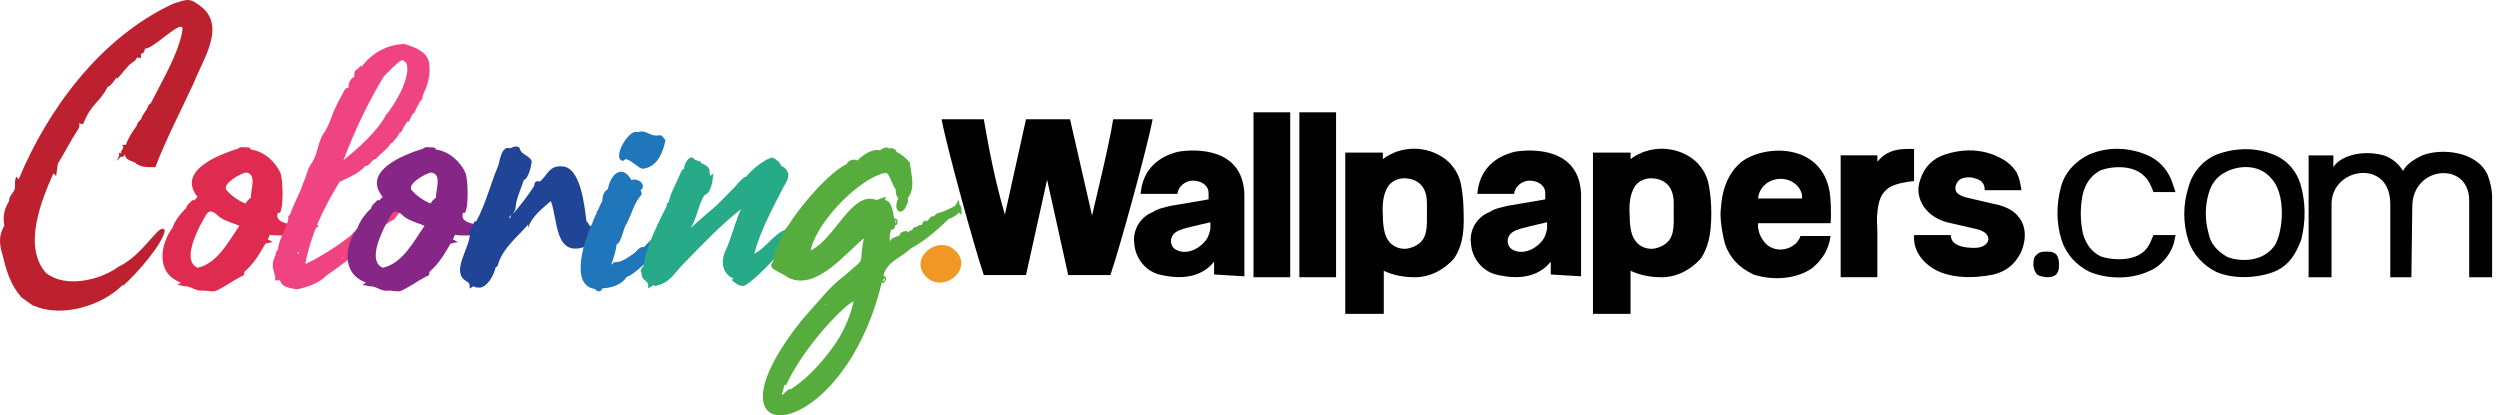 <svg width="301" height="50" viewBox="0 0 301 50" fill="none" xmlns="http://www.w3.org/2000/svg">
<g clip-path="url(#clip0_14017_6804)">
<path d="M24.591 1.111C22.815 -0.407 22.638 -0.087 20.909 0.418C12.044 4.511 5.706 13.257 2.251 21.582L1.942 21.268L1.788 21.891C1.852 22.307 1.765 22.829 1.74 22.86C1.496 23.376 1.075 23.598 1.089 24.224C0.505 25.153 0.314 26.085 0.525 27.151C-0.236 28.521 -0.068 29.47 0.379 30.958C0.794 32.723 1.322 34.346 2.487 35.679L2.453 35.713C2.664 35.873 3.873 36.723 4.112 36.897L4.033 36.779C7.348 38.32 12.342 36.816 14.798 34.275V34.427C16.432 32.998 19.62 29.366 19.845 27.727L19.66 27.542C19.202 27.471 18.59 28.325 18.206 28.723C16.884 30.239 15.778 31.376 14.203 32.153C11.918 33.804 7.739 34.708 5.493 32.816C2.748 29.61 4.968 24.176 6.433 20.861L6.759 21.184C6.798 20.914 6.944 19.96 6.967 19.705C7.725 18.506 8.463 16.988 9.33 15.705C9.56 15.315 9.583 15.14 9.549 14.781C9.642 14.941 9.852 14.941 10.015 14.933C11.023 12.364 11.943 12.466 12.965 10.459C13.324 10.397 13.79 9.656 14.021 9.35L14.113 9.451C14.694 8.94 15.3 7.921 15.904 7.545C16.235 7.351 16.429 7.149 16.491 6.922C16.608 6.981 16.847 6.955 16.979 6.961C16.979 6.866 16.987 6.568 16.951 6.481C17.319 6.425 17.397 6.226 17.456 5.861C18.585 5.841 21.883 2.24 21.984 3.483C21.625 6.265 19.418 9.906 18.144 12.454C17.936 12.527 17.86 12.713 17.751 12.988C17.588 13.383 17.077 13.883 17.002 14.329C16.878 14.526 16.451 14.781 16.502 15.073C16.016 15.755 15.43 16.6 15.163 17.431H14.708L14.86 17.731L14.646 18.158H14.601C14.618 18.217 14.568 18.324 14.54 18.374C14.559 18.357 14.579 18.346 14.601 18.338V18.436L14.514 18.422L14.481 18.492H14.467C14.467 18.472 14.481 18.447 14.498 18.422L14.346 18.396C14.324 18.5 14.304 18.644 14.36 18.733L14.034 19.387L14.543 18.877C14.745 18.91 14.966 18.885 15.023 18.554C15.079 19.25 15.727 19.326 16.213 19.553C16.956 20.201 17.65 20.106 18.7 20.131C20.033 16.648 21.801 13.308 23.362 9.914C24.409 7.194 26.974 3.579 24.591 1.114V1.111Z" fill="#BD2130"/>
<path d="M38.402 27.188C37.419 26.823 36.17 26.977 35.21 27.048C34.573 26.938 33.021 26.705 33.47 25.608L33.683 25.639L33.857 25.291L33.798 25.175C34.034 25.439 34.158 21.889 33.762 20.825C33.153 19.46 31.763 18.192 30.189 18.006C30.166 17.74 29.863 17.74 29.672 17.74C29.372 17.757 28.9 17.611 28.676 17.891C26.329 18.621 21.24 20.575 23.794 23.716C23.674 23.814 23.556 23.912 23.427 24.123C23.365 24.092 23.244 24.098 23.169 24.098C22.888 24.406 22.422 24.698 22.383 25.156H22.307C21.81 25.63 21.058 26.587 20.841 27.244L20.822 27.275V27.345C19.23 29.45 18.742 32.931 21.782 34.017L21.372 34.276C21.417 34.284 22.138 34.475 22.161 34.464C23.003 34.419 23.514 35.053 24.322 35.002C24.827 34.938 25.406 35.137 25.894 35.059C26.826 34.691 28.109 33.753 29.007 33.296C29.372 33.24 29.456 32.987 29.4 32.748C30.584 31.732 31.208 30.621 31.94 29.363C31.988 29.288 32.76 29.178 32.852 29.144L32.243 28.827C32.311 28.65 32.403 28.445 32.487 28.28C34.02 28.499 36.437 28.218 37.728 27.688L37.708 27.64C37.832 27.578 38.278 27.267 38.402 27.188ZM27.351 22.975C26.495 22.22 29.069 20.816 29.619 20.774C30.991 20.934 30.149 22.902 30.208 23.78C30.135 23.862 29.563 24.263 29.613 24.507C28.94 24.331 27.8 23.528 27.351 22.975ZM28.822 27.188C27.542 29.024 26.203 31.704 23.8 32.238C22.001 31.457 23.522 28.333 24.1 27.126C24.875 26.003 24.92 24.614 26.419 26.133H26.447C27.039 26.615 28.426 26.977 28.822 27.188ZM27.789 33.217H27.775L27.769 33.203C27.777 33.212 27.783 33.215 27.789 33.217ZM27.769 33.203L27.761 33.212H27.755C27.755 33.212 27.764 33.206 27.769 33.203Z" fill="#DF2B50"/>
<path d="M51.707 7.854C51.617 6.243 49.98 5.707 48.706 5.297C46.724 5.344 44.748 6.33 43.513 8.084L43.519 7.829L43.039 8.314L43.148 8.491C43.148 8.491 43.145 8.494 43.143 8.497L43.014 8.328C42.632 8.483 42.646 8.895 42.657 9.243C42.211 9.448 41.933 9.976 41.969 10.549C41.52 10.56 41.377 11.065 41.186 11.407C39.794 13.869 40.005 14.299 39.148 15.8C38.205 16.99 38.374 18.366 37.537 19.609C36.917 20.505 37.01 20.999 36.499 22.037C36.254 22.986 35.289 24.684 34.963 25.714C34.929 25.838 34.77 26.02 34.666 26.09L34.736 26.172C34.584 27.421 33.568 28.718 33.473 30.043C33.271 30.225 33.144 30.458 33.175 30.736C32.953 31.132 32.844 31.533 32.844 31.932C32.799 32.535 33.279 33.209 33.105 33.751C33.116 33.751 33.711 33.751 33.703 33.751C34.017 34.697 34.921 34.638 35.73 34.843C36.95 34.596 38.407 34.107 39.252 33.22C41.545 31.603 43.291 30.276 45.254 28.535C46.331 27.904 45.043 27.718 47.477 26.402C48.038 25.552 48.945 24.704 49.663 23.985C49.545 24.05 48.835 24.185 48.692 24.218L48.773 24.002L48.518 24.258C48.184 24.347 48.016 24.437 47.805 24.642L46.606 25.066H47.426C46.547 25.992 45.108 25.58 44.788 26.98C44.361 26.759 43.676 27.18 43.665 27.735C43.098 27.55 42.747 27.744 42.32 28.277C40.774 29.554 38.595 30.927 36.757 31.805C37.433 28.201 38.868 25.198 40.897 21.886C42.026 21.369 43.39 20.755 43.985 19.971L44.234 19.949C44.602 19.738 44.818 19.191 45.254 19.132C45.924 18.383 46.575 18.035 47.12 17.187L47.173 17.24C47.482 16.861 47.956 16.44 48.094 15.966C48.243 15.969 48.355 15.859 48.408 15.725C48.535 15.315 48.83 14.992 49.037 14.635C49.037 14.635 49.228 14.635 49.234 14.635C49.352 14.313 49.562 14.06 49.638 13.734C49.862 13.692 49.944 13.496 50.011 13.288C50.118 12.951 50.449 12.603 50.525 12.235C51.013 11.918 50.783 11.576 51.019 11.228C51.513 10.172 51.83 9.033 51.695 7.843L51.707 7.854ZM50.452 10.293L50.432 10.287L50.441 10.276L50.449 10.29L50.452 10.293ZM50.387 10.332L50.449 10.293C50.435 10.341 50.415 10.377 50.387 10.402V10.332ZM49.048 8.446C48.869 10.307 47.712 12.193 46.632 13.67H46.564C45.52 15.772 43.019 17.945 41.352 19.289C42.73 15.694 44.237 12.449 46.227 9.176C46.806 8.654 47.637 7.66 48.408 7.214C48.843 7.441 49.043 7.503 49.048 8.446ZM35.932 30.318C35.965 30.306 35.982 30.335 35.991 30.402L35.828 30.422C35.842 30.351 35.876 30.318 35.932 30.318ZM35.912 30.587C35.87 30.587 35.842 30.531 35.828 30.422L35.993 30.455C35.993 30.455 35.993 30.461 35.993 30.464C36.007 30.548 35.979 30.587 35.909 30.587H35.912ZM41.312 31.064L41.228 31.107L41.239 31.064H41.312ZM41.312 31.064L41.265 30.966L41.282 30.902C41.304 30.913 41.315 30.966 41.315 31.062L41.312 31.064ZM41.206 31.064L41.225 31.107C41.203 31.101 41.189 31.084 41.175 31.064H41.203H41.206Z" fill="#EF4481"/>
<path d="M60.689 27.188C59.706 26.823 58.457 26.977 57.497 27.048C56.86 26.938 55.308 26.705 55.757 25.608L55.968 25.639L56.142 25.291L56.083 25.175C56.316 25.439 56.442 21.889 56.046 20.825C55.437 19.46 54.048 18.192 52.473 18.006C52.45 17.74 52.145 17.74 51.956 17.74C51.656 17.757 51.184 17.611 50.96 17.891C48.613 18.621 43.524 20.575 46.079 23.716C45.958 23.814 45.84 23.912 45.711 24.123C45.649 24.092 45.529 24.098 45.453 24.098C45.172 24.406 44.706 24.698 44.667 25.156H44.591C44.094 25.63 43.342 26.587 43.126 27.244L43.106 27.275V27.345C41.515 29.45 41.026 32.931 44.066 34.017L43.656 34.276C43.701 34.284 44.423 34.475 44.445 34.464C45.29 34.419 45.798 35.053 46.606 35.002C47.112 34.938 47.69 35.137 48.178 35.059C49.11 34.691 50.393 33.753 51.291 33.296C51.656 33.24 51.74 32.987 51.684 32.748C52.869 31.732 53.492 30.621 54.227 29.363C54.275 29.288 55.047 29.178 55.139 29.144L54.53 28.827C54.598 28.65 54.69 28.445 54.775 28.28C56.307 28.499 58.724 28.218 60.015 27.688L59.995 27.64C60.119 27.578 60.565 27.267 60.689 27.188ZM49.638 22.975C48.782 22.22 51.356 20.816 51.906 20.774C53.279 20.937 52.436 22.902 52.495 23.78C52.422 23.862 51.85 24.263 51.9 24.505C51.227 24.328 50.087 23.525 49.638 22.972V22.975ZM51.111 27.188C49.834 29.024 48.493 31.704 46.09 32.238C44.291 31.454 45.812 28.336 46.39 27.126C47.176 25.995 47.196 24.614 48.706 26.133H48.734C49.326 26.613 50.713 26.977 51.109 27.188H51.111ZM50.056 33.203L50.048 33.212H50.042C50.042 33.212 50.05 33.206 50.056 33.203ZM50.062 33.215L50.056 33.203C50.056 33.203 50.07 33.215 50.076 33.217H50.062V33.215Z" fill="#862787"/>
<path d="M73.755 26.444C73.3 26.405 73.244 26.933 72.95 27.143L72.874 27.067C72.531 27.045 72.147 27.264 71.872 27.455C71.684 27.368 71.481 27.348 71.341 27.443C71.249 27.359 70.942 27.123 70.886 27.034C70.822 26.823 70.721 26.719 70.62 26.672C70.359 24.864 69.96 19.985 67.566 20.025C66.053 19.96 65.898 21.164 64.978 21.869C64.574 21.686 64.29 21.978 64.335 22.338C63.692 23.418 62.617 24.757 61.767 25.756C61.781 25.714 62.109 25.116 62.07 25.083C62.092 24.072 62.755 22.63 63.08 21.667C63.619 21.538 63.993 19.87 64.001 19.559C64.133 19.087 63.237 18.703 62.8 18.326C62.516 17.905 62.679 17.995 62.482 17.74C62.182 17.526 61.682 17.689 61.424 17.869C60.31 17.42 60.161 19.654 59.948 20.041C59.024 22.251 58.485 24.561 57.337 26.655H57.124C56.883 27.238 56.652 27.808 56.358 28.328L56.571 28.111C56.608 29.913 54.056 32.872 56.33 33.961C56.366 33.992 56.436 34.071 56.543 34.273V34.75L56.967 34.469C57.222 34.511 57.424 34.733 57.652 34.579L57.736 34.654C58.763 34.497 59.459 33.119 59.673 32.187C59.847 32.145 59.976 31.937 59.99 31.763C60.532 29.908 62.356 28.454 63.586 27.039V27.483C63.976 26.079 65.289 25.116 66.322 24.213C67.201 26.391 66.693 31.404 70.889 29.521C71.344 29.647 71.86 29.596 72.124 29.161C72.192 29.189 72.273 29.189 72.346 29.187L72.416 29.139C72.453 29.184 72.91 28.527 73.205 28.35C73.837 28.016 74.897 26.618 73.755 26.441V26.444ZM61.309 26.265C61.309 26.265 61.289 26.27 61.278 26.273C61.343 26.124 61.405 25.989 61.492 25.86V26.121L61.399 26.242L61.309 26.265ZM61.045 18.728L61.026 18.708H61.045V18.728ZM61.045 18.686L61.026 18.705L61.045 18.602V18.686Z" fill="#204496"/>
<path d="M74.94 19.36C75.088 19.368 75.206 19.258 75.302 19.157C75.975 19.219 76.837 20.263 77.39 20.317C79.147 20.137 79.846 18.312 80.121 16.875C79.762 16.451 79.723 16.168 79.097 16.328C78.176 16.359 77.761 15.604 76.89 15.893H76.663C75.692 15.584 73.674 19.045 74.94 19.362V19.36Z" fill="#2076BA"/>
<path d="M82.196 26.817C81.853 26.784 81.508 26.773 81.168 26.775C81.115 26.837 81.048 26.916 80.997 26.98V26.955C80.82 27.064 80.441 27.196 80.29 27.317C80.158 27.5 80.006 27.682 79.972 27.699C79.624 27.556 79.417 27.951 79.33 28.319C78.589 28.575 77.702 29.532 77.558 29.745C76.882 29.644 76.787 30.293 76.006 30.725C75.38 31.168 74.676 31.623 73.915 31.578C73.831 31.657 73.736 31.766 73.677 31.845L73.618 31.8C73.851 31.064 74.182 30.245 74.221 29.459C74.931 29.049 74.957 27.592 75.487 26.854C76.093 25.703 76.323 24.434 77.219 23.474C77.284 23.272 77.281 23.073 77.101 22.941C77.994 22.253 76.719 21.335 76.029 21.686C74.875 19.663 73.483 21.021 73.197 22.759C72.697 23.048 72.531 23.604 72.523 24.193C72.27 24.583 72.144 24.999 71.95 25.408H71.832L71.88 25.552C71.681 25.905 71.56 26.309 71.361 26.7V26.773C70.46 28.563 68.467 34.365 71.616 34.786C71.869 35.137 72.332 35.233 72.54 34.716C73.62 34.666 74.782 34.318 75.467 33.341C76.284 33.046 77.351 32.002 78.151 31.244C79.206 30.758 80.284 29.189 81.123 28.336C81.777 27.766 82.252 27.57 82.715 26.868L82.198 26.82L82.196 26.817Z" fill="#2076BA"/>
<path d="M99.11 24.204L99.105 24.162C99.02 24.182 98.903 24.185 98.841 24.114C98.801 24.114 98.709 24.112 98.672 24.117C98.672 24.109 98.173 23.62 98.153 23.601V24.103C97.965 24.148 97.844 24.46 97.726 24.67C97.451 25.046 97.061 25.229 96.823 25.554C96.46 25.566 96.399 25.726 96.025 26.242C95.472 26.742 95.065 26.862 94.512 27.674C93.204 28.159 92.177 29.88 90.813 30.548C91.546 27.794 92.96 25.201 94.293 22.587C94.625 21.948 95.22 21.288 94.748 20.555V20.516C94.538 20.232 94.282 20.022 94.066 19.997C93.926 19.508 93.527 19.275 93.056 18.975C92.303 18.975 90.513 20.381 89.85 21.26C89.367 21.316 88.362 22.683 88.393 22.596L86.771 24.238C85.867 25.178 85.07 25.675 83.15 27.463C83.925 26.222 84.045 24.797 84.775 23.533C85.679 23.191 85.808 21.762 85.887 20.844L85.539 21.192C85.474 20.999 85.387 20.777 85.443 20.552C85.418 20.131 84.89 19.825 84.545 19.682C84.382 19.657 84.323 19.463 84.261 19.343L84.059 19.424C83.933 19.273 83.759 19.281 83.602 19.194C83.113 18.408 82.339 19.738 82.356 20.325C82.196 20.37 82.069 20.513 81.979 20.746C81.766 21.313 80.517 23.691 80.553 24.277C80.427 24.342 80.323 24.499 80.259 24.645L80.284 24.777C79.363 26.587 77.977 29.369 77.53 31.5C77.69 32.01 77.115 32.249 77.135 32.718L77.23 32.813C77.239 34.017 78.196 33.56 78.027 34.727C78.204 34.621 78.549 34.441 78.707 34.312L78.833 34.441C80.722 34.099 81.21 32.807 82.412 31.634C84.596 29.414 86.771 27.087 89.235 25.175C88.674 26.18 88.017 28.76 87.436 29.995C86.726 31.362 86.889 32.948 88.323 33.537L88.085 33.709C88.607 34.169 89.157 34.581 89.741 34.363C92.101 32.751 94.734 29.386 97.002 26.907C99.054 24.561 98.248 25.251 99.697 24.325L99.107 24.207L99.11 24.204ZM98.745 24.137V24.168H98.706C98.706 24.168 98.695 24.154 98.689 24.145C98.706 24.14 98.726 24.137 98.743 24.137H98.745ZM94.265 27.999L94.302 28.038C94.279 28.053 94.26 28.069 94.237 28.086C94.234 28.078 94.229 28.067 94.226 28.058C94.232 28.044 94.243 28.024 94.265 28.002V27.999Z" fill="#27AA87"/>
<path d="M115.724 24.903V24.886H115.719C115.685 24.794 115.615 24.721 115.531 24.67L115.433 24.03L115.099 24.631L115.042 24.639V24.732C115 24.836 113.299 25.672 112.923 25.636C112.746 25.734 112.572 25.855 112.471 26.043C112.005 25.888 111.915 26.509 111.506 26.657L111.329 26.526C111.2 26.686 111.017 26.89 110.969 27.087C110.7 27.093 110.54 27.123 110.402 27.303C110.217 27.317 110.099 27.368 109.959 27.441C109.953 27.747 109.423 27.777 109.221 28.008L109.196 27.814C108.769 27.845 108.398 27.926 108.283 28.375C107.859 28.482 107.197 28.735 107.169 29.043C107.16 29.043 107.155 29.043 107.146 29.043C107.054 28.695 107.135 28.17 107.281 27.668C107.629 27.679 107.823 27.337 107.767 27.09H107.938C108.177 26.787 108.126 26.231 107.655 26.307C107.511 25.574 107.407 24.185 106.523 24.078L106.709 23.707C106.349 23.78 105.909 23.915 105.577 24.106C102.605 22.815 100.516 28.825 97.597 30.146C98.38 26.509 103.708 21.344 106.577 20.816C107.029 20.656 107.413 22.262 107.859 22.865C107.82 23.337 107.935 23.592 108.146 23.887C108.017 24.123 107.907 24.547 107.916 24.813C107.974 25.669 108.572 25.616 108.92 25.164C109.075 24.785 109.49 24.274 109.271 23.881C110.282 22.641 109.681 21.027 109.56 19.59H109.538C109.12 19.028 108.564 18.607 107.955 18.29C107.887 17.931 107.259 17.715 107.029 17.9C106.804 17.538 106.209 17.922 105.906 18.096C104.935 17.875 103.845 18.717 103.234 19.32C102.801 19.098 102.237 19.227 101.903 19.78C99.582 20.783 93.541 27.592 93.112 31.368L92.823 31.94L92.898 31.977C92.643 32.37 94.31 32.945 94.936 33.445C98.243 35.047 101.766 30.523 104.011 28.69C103.262 32.319 104.55 30.624 101.729 33.153C99.75 34.652 98.97 35.836 96.643 38.424C83.377 54.825 101.319 54.21 106.175 33.97L106.327 34.121L106.692 33.683C106.725 33.52 106.622 33.22 106.369 33.24C106.661 31.556 108.57 30.98 109.681 29.905C111.334 29.029 113.021 27.553 114.355 26.245V26.346C114.736 26.144 115.236 25.914 115.433 25.574L115.767 25.902C115.755 25.672 115.8 25.122 115.724 24.909V24.903ZM107.93 26.702H107.8L107.924 26.722C107.899 26.789 107.831 26.846 107.753 26.857V26.803C107.753 26.803 107.756 26.803 107.761 26.803C107.775 26.775 107.786 26.756 107.792 26.742C107.806 26.714 107.803 26.683 107.798 26.657H107.938C107.938 26.657 107.938 26.683 107.932 26.7L107.93 26.702ZM107.932 26.624L107.792 26.643C107.786 26.621 107.775 26.607 107.758 26.599V26.528C107.859 26.528 107.924 26.601 107.932 26.624ZM95.442 46.71C94.83 47.204 95.568 46.27 94.221 47.53C94.018 47.718 94.383 46.665 94.456 46.286L94.605 46.435C96.994 41.329 102.015 36.443 102.784 36.28C102.293 38.306 101.777 39.216 101.552 39.693C100.53 41.857 97.813 45.164 95.436 46.71H95.442ZM99.408 36.611L99.295 36.723C99.256 36.67 99.312 36.647 99.408 36.611C99.453 36.653 99.543 36.729 99.455 36.754L99.408 36.611ZM106.543 33.641C106.54 33.759 106.352 33.852 106.243 33.759C106.251 33.731 106.259 33.703 106.271 33.675L106.307 33.706L106.504 33.509C106.532 33.548 106.546 33.596 106.546 33.641H106.543Z" fill="#56AD3D"/>
<path d="M115 30.152C112.912 28.162 109.271 31.174 111.556 33.361C113.639 35.37 117.313 32.342 115 30.152Z" fill="#F19723"/>
<path d="M182.403 18.265C180.085 18.818 178.095 20.361 177.876 23.34H182.294C182.403 22.568 182.956 22.015 183.731 21.796C184.725 21.574 186.05 22.127 186.05 23.23V24.002C186.05 24.002 183.619 24.443 181.522 24.774C180.638 24.996 179.975 25.105 179.313 25.546C177.876 26.099 176.882 27.643 177.104 29.296C177.213 31.062 178.429 32.605 180.085 33.046C181.078 33.268 184.612 34.149 186.712 31.502V33.046L190.358 33.268V23.34C190.136 17.715 184.393 17.933 182.406 18.265H182.403ZM186.268 27.533C186.159 28.196 185.937 28.746 185.497 29.189C184.612 30.183 183.066 30.733 181.963 29.961C181.522 29.63 181.41 28.968 181.631 28.527C181.853 27.974 182.403 27.755 183.069 27.533C184.284 27.202 186.271 26.761 186.271 26.761V27.533H186.268Z" fill="#010101"/>
<path d="M203.831 19.149C201.622 17.493 198.529 17.493 196.32 19.149V18.377H191.793V37.793H196.32V32.608C196.211 32.499 196.43 32.608 196.32 32.608C197.535 33.161 198.751 33.38 200.076 33.38C201.844 33.38 203.61 32.499 204.825 31.064C205.597 29.852 206.041 28.417 206.041 25.658C206.041 24.446 205.931 23.23 205.709 22.127C205.488 21.024 204.825 19.921 203.831 19.149ZM201.513 26.759C201.513 28.634 200.85 29.296 199.857 29.737C199.526 29.846 199.194 29.959 198.863 29.959C198.091 29.959 197.317 29.627 196.876 28.965C196.435 28.415 196.213 27.309 196.213 25.987C196.104 24.333 196.323 23.34 196.766 22.568C197.098 21.905 197.982 21.465 198.754 21.465C199.307 21.465 201.516 21.574 201.516 24.443V26.759H201.513Z" fill="#010101"/>
<path d="M141.865 18.265C139.547 18.818 137.557 20.361 137.338 23.34H141.756C141.865 22.568 142.418 22.015 143.193 21.796C144.187 21.574 145.512 22.127 145.512 23.23V24.002C145.512 24.002 143.081 24.443 140.984 24.774C140.1 24.996 139.437 25.105 138.775 25.546C137.338 26.099 136.344 27.643 136.566 29.296C136.675 31.062 137.891 32.605 139.55 33.046C140.543 33.268 144.077 34.149 146.177 31.502V33.046L149.823 33.268V23.34C149.601 17.715 143.858 17.933 141.871 18.265H141.865ZM145.731 27.533C145.621 28.196 145.399 28.746 144.959 29.189C144.075 30.183 142.528 30.733 141.425 29.961C140.984 29.63 140.872 28.968 141.094 28.527C141.315 27.974 141.865 27.755 142.531 27.533C143.746 27.202 145.733 26.761 145.733 26.761V27.533H145.731Z" fill="#010101"/>
<path d="M160.863 13.521H156.445V33.377H160.863V13.521Z" fill="#010101"/>
<path d="M134.023 14.363C133.582 17.341 131.704 24.954 131.483 25.947L128.833 14.363H123.531L120.99 25.835C119.884 22.085 119.112 18.223 118.45 14.363H113.369C113.922 17.451 117.347 29.916 118.45 33.116H123.531L126.071 21.644L128.611 33.116H133.692C134.798 29.916 138.219 17.451 138.772 14.363H134.023Z" fill="#010101"/>
<path d="M155.342 13.521H150.923V33.377H155.342V13.521Z" fill="#010101"/>
<path d="M299.492 21.024C298.167 18.155 293.858 17.824 291.649 18.708C291.209 18.93 289.772 19.59 289.331 20.583C288.778 19.702 288.006 19.04 287.012 18.708C284.141 17.936 281.6 18.93 280.938 20.143V18.708H277.957V33.38H280.719V24.555C280.719 20.143 287.79 19.04 287.79 24.555V33.38H290.33L290.44 24.886C290.44 19.921 297.288 19.371 297.288 24.114V33.38H300.05V23.783C300.05 22.79 299.829 21.908 299.498 21.027L299.492 21.024Z" fill="#010101"/>
<path d="M230.452 17.933H229.681C228.024 17.933 226.919 18.374 226.034 19.477V18.705H221.616V33.377H226.034V27.971C226.034 27.199 225.925 26.318 226.034 25.655C226.144 24.221 226.475 23.227 227.472 22.568C228.243 22.127 229.349 21.905 230.452 21.796V17.933Z" fill="#010101"/>
<path d="M240.063 24.552L236.748 23.78C236.308 23.671 235.864 23.449 235.755 23.34C235.202 22.899 235.424 22.127 235.864 21.684C236.305 21.352 237.08 21.243 237.742 21.462C238.626 21.684 238.958 22.124 238.958 22.896H243.376C243.266 22.124 243.154 21.462 242.823 20.799C242.491 20.247 242.16 19.918 241.607 19.474C240.945 19.034 238.292 17.268 234.205 18.593C232.768 19.034 231.665 20.137 231.224 21.571C230.34 23.778 231.887 26.315 234.871 26.865L237.742 27.528C240.173 27.968 239.729 29.843 237.742 29.843C235.311 29.843 234.871 28.962 234.871 28.3H230.452C230.343 29.734 231.005 31.059 232.33 32.05C234.539 33.706 237.964 33.484 240.063 33.043C241.72 32.603 242.604 31.718 243.266 30.506C244.26 28.409 244.15 25.321 240.063 24.549V24.552Z" fill="#010101"/>
<path d="M209.687 19.48C207.256 21.465 207.256 24.555 207.146 25.658C207.146 26.983 207.478 28.636 207.699 29.408C208.252 30.952 209.246 32.167 211.124 33.049C213.442 33.821 216.317 33.602 218.195 32.277C219.519 31.174 220.182 29.961 220.404 28.415H216.757C216.757 28.636 216.536 28.855 216.426 29.077C215.542 30.18 213.776 30.402 212.671 29.408C212.008 28.746 211.565 27.755 211.677 26.871H220.404C220.513 25.436 220.404 23.893 220.294 23.121C219.301 17.164 212.452 17.383 209.69 19.48H209.687ZM216.092 23.893H211.674C211.784 22.68 212.668 21.796 213.883 21.577C215.208 21.355 216.423 22.018 216.867 23.121C216.976 23.452 216.976 23.671 216.976 23.893H216.092Z" fill="#010101"/>
<path d="M274.196 18.818C271.877 17.715 269.334 17.715 266.906 18.596C265.25 19.258 263.922 20.802 263.482 22.568C262.819 24.665 262.819 26.871 263.482 28.965C264.035 30.618 265.25 31.943 266.797 32.715C268.675 33.596 271.768 33.596 274.086 32.605C275.633 31.834 276.405 30.621 277.07 28.855C277.623 26.649 277.623 24.333 276.961 22.127C276.52 20.693 275.523 19.48 274.199 18.818H274.196ZM273.643 29.849C271.765 32.055 268.45 31.174 268.009 30.843C266.903 30.18 266.131 29.299 265.91 28.083C265.469 26.54 265.469 24.884 265.91 23.34C266.241 22.127 266.903 21.243 268.009 20.693C268.781 20.252 271.765 19.258 273.643 21.686C275.411 23.893 274.749 28.746 273.643 29.849Z" fill="#010101"/>
<path d="M246.469 30.29C245.697 30.29 245.475 30.399 245.144 30.73C244.922 30.952 244.813 31.171 244.813 31.943C244.922 32.605 245.035 32.715 245.253 33.046C245.585 33.268 245.806 33.268 246.359 33.377C247.131 33.377 247.244 33.268 247.575 33.046C247.797 32.715 247.906 32.605 247.906 31.834C247.906 31.28 247.797 30.952 247.575 30.621C247.244 30.399 247.134 30.29 246.469 30.29Z" fill="#010101"/>
<path d="M252.765 20.583C253.318 20.252 256.852 19.371 258.508 21.577C258.839 22.018 259.061 22.571 259.28 23.121H261.929C261.82 22.79 261.708 22.458 261.598 22.127C261.158 20.693 260.161 19.48 258.836 18.818C256.518 17.715 253.865 17.605 251.547 18.596C249.891 19.368 248.563 20.802 248.122 22.568C247.569 24.665 247.569 26.871 248.232 28.965C248.785 30.618 250 31.943 251.547 32.715C253.646 33.596 256.518 33.709 258.836 32.605C260.383 31.943 261.598 30.29 261.82 28.855C261.82 28.746 261.929 28.524 261.929 28.302H259.28C259.058 28.855 258.839 29.405 258.508 29.846C256.961 31.943 253.206 31.059 252.874 30.84C251.768 30.287 251.106 29.296 250.775 28.081C250.443 26.537 250.443 24.881 250.775 23.337C251.106 22.124 251.659 21.24 252.762 20.581L252.765 20.583Z" fill="#010101"/>
<path d="M175.886 22.127C175.664 21.024 175.001 19.921 174.008 19.149C171.799 17.493 168.705 17.493 166.496 19.149V18.377H161.969V37.793H166.609V32.608C166.499 32.499 166.718 32.608 166.609 32.608C167.824 33.161 169.039 33.38 170.364 33.38C172.133 33.38 173.898 32.499 175.114 31.064C175.886 29.852 176.329 28.417 176.22 25.658C176.22 24.446 176.11 23.23 175.888 22.127H175.886ZM171.799 26.759C171.799 28.634 171.136 29.296 170.143 29.737C169.811 29.846 169.48 29.959 169.149 29.959C168.377 29.959 167.602 29.627 167.162 28.965C166.721 28.415 166.499 27.309 166.499 25.987C166.39 24.333 166.609 23.34 167.052 22.568C167.383 21.905 168.268 21.465 169.039 21.465C169.592 21.465 171.802 21.574 171.802 24.443V26.759H171.799Z" fill="#010101"/>
</g>
<defs>
<clipPath id="clip0_14017_6804">
<rect width="300.042" height="50" fill="white"/>
</clipPath>
</defs>
</svg>
